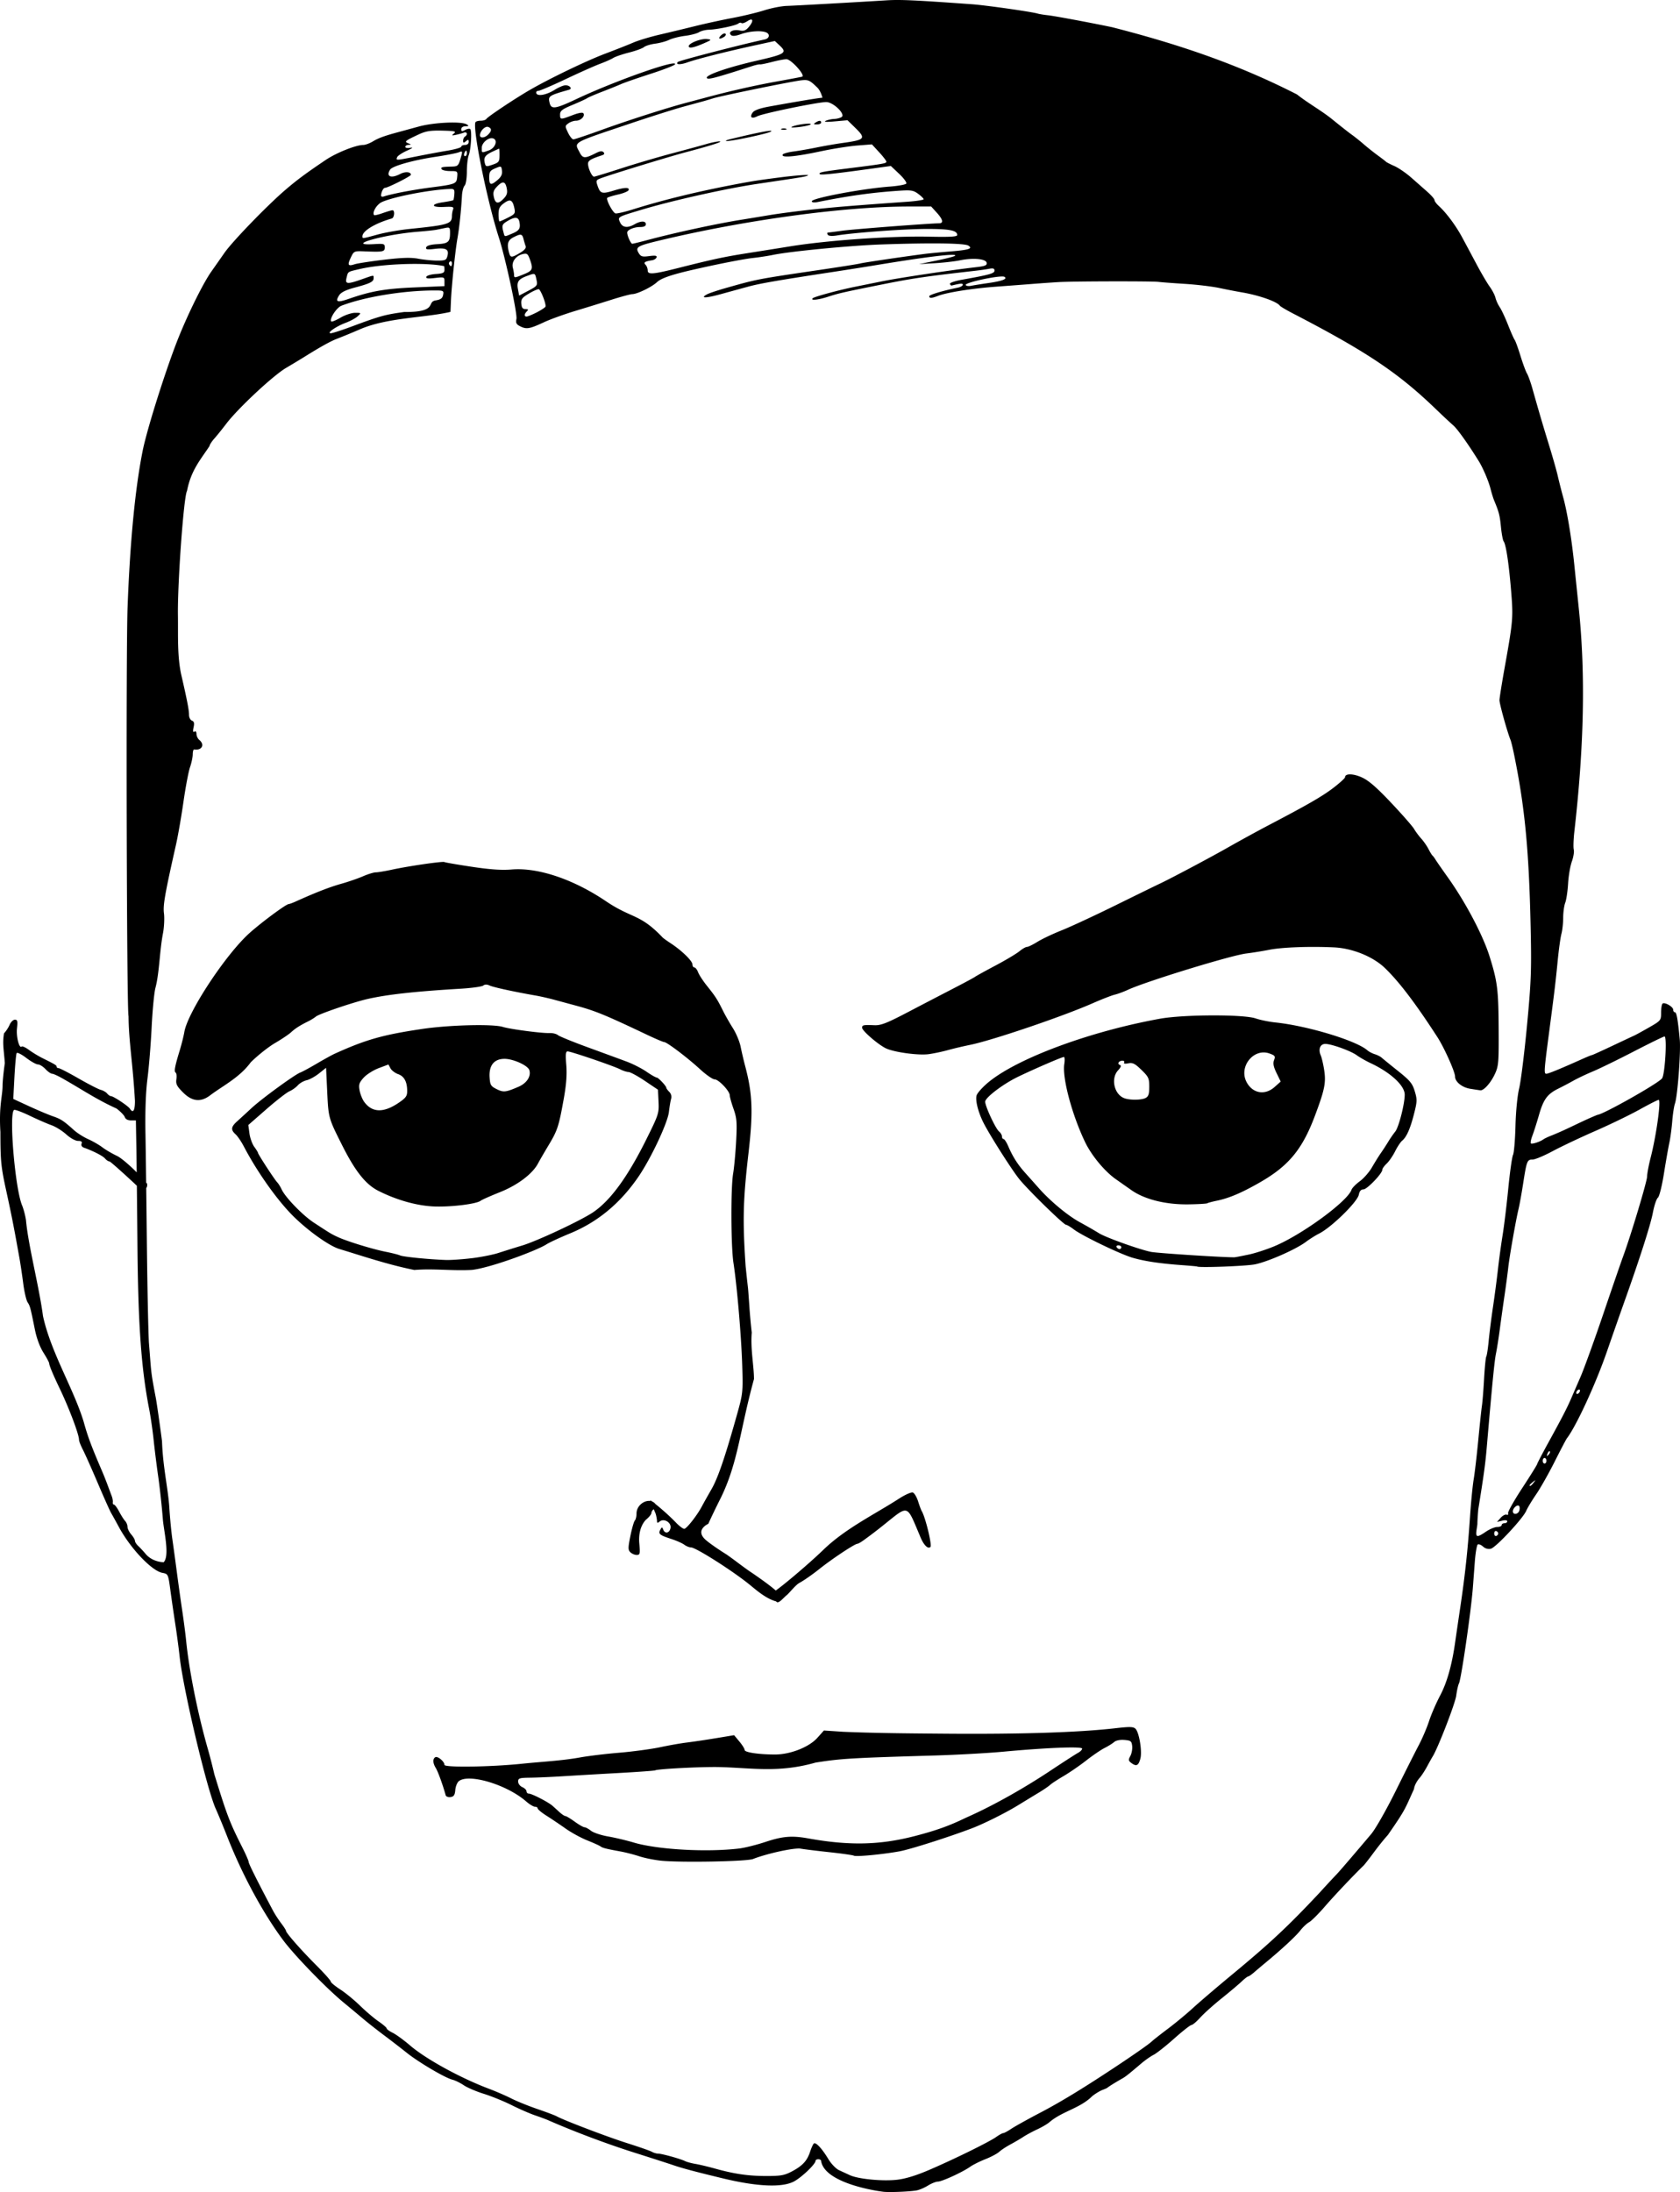 <svg xmlns="http://www.w3.org/2000/svg" viewBox="0 0 844.709 1101.855" height="1175.312" width="901.023"><path d="M443.795 1101.673c-7.602-.985-29.404-5.294-30.938-15.446 0-.473-.633-.86-1.406-.86-.773 0-1.406.368-1.406.818 0 1.668-7.16 8.47-10.98 10.431-5.98 3.07-18.436 2.512-35.426-1.587-14.25-3.437-20.94-5.22-25.313-6.748-1.547-.54-10.406-3.392-19.687-6.337-13.747-4.362-30.031-10.493-43.125-16.235-1.032-.452-3.985-1.543-6.563-2.424-2.578-.88-7.852-3.184-11.719-5.12-3.867-1.934-10.141-4.486-13.943-5.669-3.801-1.183-8.348-3.125-10.102-4.316-1.755-1.191-4.34-2.454-5.745-2.806-3.713-.931-16.98-8.755-22.96-13.54-2.834-2.268-7.976-6.233-11.425-8.812-3.45-2.578-8.266-6.375-10.704-8.437a1057.98 1057.98 0 00-9.542-7.95c-8.534-7.012-24.542-23.49-30.319-31.207-10.214-13.646-20.785-33.204-28.268-52.303-1.908-4.87-4.505-11.152-5.772-13.962-4.464-9.902-16.339-59.972-18.132-76.453-.449-4.125-1.436-11.508-2.193-16.406a1063.02 1063.02 0 01-2.47-17.021c-1.086-8.062-1.112-8.118-4.056-8.68-5.356-1.02-16.027-12.284-21.837-23.05-1.53-2.835-3.283-6-3.895-7.03-.611-1.032-3.626-7.782-6.7-15-3.074-7.22-6.454-14.797-7.513-16.84-1.058-2.042-1.924-4.27-1.924-4.95 0-2.712-5.038-16.051-9.829-26.023-3.169-6.596-5.17-11.39-5.17-12.38 0-.466-1.3-2.895-2.887-5.398-1.79-2.822-3.43-7.254-4.32-11.668-2.263-11.223-2.39-11.698-3.665-13.679-.664-1.031-1.643-5.25-2.175-9.375-.533-4.125-1.381-9.82-1.886-12.656-2.748-15.432-3.917-21.392-6.615-33.75C.497 586.496.215 583.68.203 569.038c-.812-13.509 1.069-17.76 1.092-23.389 0-1.907.507-6.978 1.128-11.27-.482-6.823-1.285-9.75-.403-14.973.937-.933 2.203-2.856 2.813-4.274.61-1.418 1.806-2.578 2.657-2.578 1.288 0 1.466.733 1.058 4.35-.47 4.173 1.13 10.392 2.357 9.164.319-.318 1.978.45 3.688 1.707 1.71 1.258 4.73 3.093 6.714 4.08 6.541 3.252 7.175 3.637 7.175 4.359 0 .393.453.715 1.005.715.553 0 5.07 2.334 10.037 5.186 4.967 2.853 9.982 5.426 11.144 5.717 1.162.292 2.603 1.122 3.203 1.845.6.723 1.47 1.314 1.934 1.314 1.216 0 8.635 4.924 9.52 6.32 1.573 2.477 2.532.992 2.532-3.92-1.096-19.23-3.122-29.88-3.224-42.62-.923-1.493-1.355-182.199-.492-205.405 1.228-33.013 3.808-59.797 7.582-78.713 2.26-11.327 12.216-42.655 18.335-57.693 5.105-12.544 12.236-26.836 16.18-32.424 1.606-2.276 4.587-6.527 6.624-9.447 4.053-5.809 21.456-23.791 30.63-31.65 5.853-5.014 10.383-8.374 20.25-15.02 5.375-3.62 15.207-7.55 18.907-7.556 1.06-.002 3.257-.815 4.883-1.806 2.737-1.67 5.822-2.79 12.981-4.715 1.547-.416 6.075-1.65 10.061-2.74 7.703-2.11 21.584-2.712 24.158-1.048 1.137.735 1.003.911-.703.923-1.265.009-2.11.59-2.11 1.453 0 1.169.369 1.243 1.956.393 1.075-.575 2.236-.766 2.578-.423.898.899.356 10.125-.767 13.08-.525 1.38-.954 5.139-.954 8.353 0 3.283-.49 6.337-1.12 6.966-.616.616-1.219 2.915-1.339 5.11-.399 7.29-1.33 16.113-2.252 21.332-1.128 6.383-2.953 23.865-3.28 31.406l-.243 5.625c-12.584 2.955-31.178 2.787-44.969 8.526a367.898 367.898 0 01-12.422 5.126c-3.08 1.199-8.325 4.124-15.937 8.887-1.805 1.13-6.024 3.672-9.375 5.65-6.526 3.85-24.187 20.348-30.043 28.061-1.957 2.579-4.646 5.914-5.976 7.412-1.33 1.498-2.419 3.195-2.419 3.771-4.536 6.885-9.339 12.198-11.32 22.567-1.635 2.46-4.837 46.485-4.568 62.813.136 9.918-.404 20.37 1.717 29.808 2.865 12.384 3.859 17.527 3.859 19.98 0 1.266.654 2.553 1.454 2.86 1.077.414 1.295 1.288.838 3.37-.427 1.942-.297 2.612.42 2.169.622-.385 1.038.086 1.038 1.174 0 .999.633 2.34 1.406 2.983 2.908 2.413 1.298 5.41-2.578 4.798-.387-.06-.71 1.05-.717 2.467-.007 1.418-.622 4.323-1.365 6.456s-2.222 9.937-3.287 17.344c-1.064 7.406-2.743 17.052-3.73 21.435-5.651 25.089-6.623 30.63-6.083 34.687.309 2.32.104 6.75-.455 9.844-1.786 9.073-1.785 19.901-3.842 27.656-.623 2.32-1.474 11.18-1.893 19.688-.418 8.508-1.36 20.11-2.092 25.781-.867 6.713-1.224 16.366-1.023 27.656.17 9.54.492 34.64.717 55.781.225 21.141.682 43.354 1.015 49.363 1.233 14.851.768 13.764 3.418 27.512.502 2.579 1.929 12.493 3.171 22.032.436 13.011 3.074 23.941 3.673 33.281.318 5.156 1.004 12.328 1.524 15.937.52 3.61 1.555 11.204 2.3 16.875.745 5.672 1.956 14.32 2.691 19.22.735 4.898 1.61 11.648 1.944 15 1.493 14.985 5.837 36.643 10.906 54.374 1.106 3.867 2.567 9.563 3.248 12.656 6.512 21.136 7.726 24.236 14.169 37.015 1.704 3.36 3.105 6.59 3.115 7.178.015.895 4.708 10.266 12.28 24.52.901 1.698 2.73 4.517 4.063 6.265 1.334 1.748 2.425 3.456 2.425 3.796 0 1.052 7.621 9.718 15.234 17.324 3.996 3.992 7.266 7.663 7.266 8.157 0 .494 2.145 2.288 4.767 3.987 2.621 1.7 7.108 5.375 9.969 8.168 2.861 2.794 7.044 6.347 9.295 7.896 2.252 1.548 4.094 3.14 4.094 3.535s1.37 1.39 3.047 2.21c1.675.82 5.578 3.666 8.671 6.323 8.008 6.878 25.429 16.428 39.919 21.882 3.347 1.26 8.316 3.42 11.043 4.802 2.726 1.382 8.618 3.767 13.092 5.3 4.473 1.532 8.824 3.17 9.667 3.64 3.637 2.024 25.6 10.389 35.498 13.52 5.93 1.875 11.514 3.827 12.41 4.337.895.51 2.334.927 3.198.927 1.822 0 11.331 2.653 13.574 3.787.838.425 3.159 1.048 5.156 1.385 1.997.338 6.373 1.38 9.725 2.315 9.797 2.734 16.884 3.763 25.932 3.763 7.271 0 9.111-.338 12.944-2.376 5.226-2.779 7.526-5.28 9.019-9.812.595-1.804 1.417-3.647 1.828-4.094.929-1.011 4.056 2.302 7.403 7.844 1.401 2.32 3.782 4.79 5.289 5.49 1.508.698 4.007 1.849 5.553 2.556 4.216 1.928 16.355 3.099 23.597 2.277 4.288-.487 9.655-2.127 16.247-4.964 12.692-5.462 30.132-14.033 33.641-16.531 1.508-1.074 3.107-1.953 3.552-1.953.445 0 2.278-.983 4.074-2.185 1.795-1.203 8.327-4.834 14.514-8.07 10.256-5.363 21.577-12.256 37.97-23.12 9.517-6.308 16.776-11.397 18.17-12.74.702-.676 4.36-3.549 8.128-6.385 3.77-2.836 9.413-7.51 12.543-10.386 3.129-2.876 12.018-10.465 19.752-16.865 19.06-15.77 28.157-24.284 43.885-41.069 10.921-12.012 6.075-6.169 15.859-17.602 3.468-4.047 8.052-9.445 10.187-11.996 2.135-2.55 7.65-12.253 12.256-21.562 4.607-9.31 9.827-19.668 11.6-23.02 1.774-3.351 4.1-8.795 5.169-12.098 1.069-3.302 3.566-9.066 5.549-12.809 3.442-6.496 5.946-15.34 7.549-26.655.401-2.836 1.577-10.852 2.613-17.813 2.4-16.14 3.78-28.974 4.887-45.469.485-7.218 1.311-15.656 1.837-18.75.526-3.093 1.562-11.953 2.304-19.687.741-7.734 1.577-15.566 1.856-17.402.28-1.837.766-7.952 1.08-13.588.314-5.636.813-10.638 1.107-11.115.295-.477.842-4.066 1.215-7.975.373-3.91 1.342-11.537 2.154-16.951.811-5.414 1.924-13.852 2.472-18.75.548-4.899 1.613-12.703 2.366-17.344.753-4.64 2.034-15.188 2.847-23.438.812-8.25 1.885-15.843 2.384-16.875.5-1.03 1.055-7.57 1.234-14.53.19-7.384.965-15.273 1.858-18.936.842-3.454 2.605-17.586 3.917-31.406 2.122-22.351 2.325-27.873 1.84-49.971-.847-38.608-2.939-60.25-8.382-86.719-.636-3.094-1.414-6.258-1.73-7.031-1.655-4.065-5.582-18.217-5.546-19.986.023-1.125 1.139-8.163 2.478-15.64 4.364-24.362 4.478-25.694 3.364-39.335-1.113-13.633-2.584-23.373-3.76-24.883-.4-.516-1.009-3.793-1.351-7.283-.567-5.775-1-7.45-3.457-13.342-.43-1.031-1.226-3.625-1.768-5.764-.988-3.892-3.77-10.424-5.917-13.897-5.185-8.382-10.777-16.234-12.789-17.955-1.33-1.138-5.37-4.912-8.98-8.388-18.814-18.119-34.73-28.757-71.662-47.896-3.321-1.72-6.274-3.468-6.563-3.882-1.46-2.096-10.555-5.28-19.275-6.748-2.578-.434-7.64-1.415-11.25-2.18-3.609-.764-11.414-1.693-17.343-2.063-5.93-.37-11.836-.817-13.125-.993-3.017-.414-42.776-.338-50.157.095-3.093.182-8.789.58-12.656.886-3.867.305-12.305.943-18.75 1.419-12.196.899-24.821 2.892-29.358 4.634-3.207 1.231-4.392 1.28-4.392.18 0-.733 6.6-2.717 14.297-4.298 1.418-.291 2.578-.951 2.578-1.467 0-.804-1.01-.734-5.625.39-.258.063-.65-.307-.871-.823-.223-.518 2.505-1.46 6.093-2.103 14.09-2.529 16.34-3.162 16.34-4.6 0-1.04-.684-1.282-2.578-.915-1.418.274-4.476.716-6.797.981-26.742 3.056-31.721 3.797-49.218 7.321-17.95 3.616-19.672 4.012-25.228 5.802-4.992 1.608-8.986 1.976-7.538.694.89-.787 13.082-4.09 21.047-5.7 2.32-.468 8.437-1.707 13.594-2.752 8.684-1.76 34.941-5.706 47.632-7.16 4.394-.503 5.388-.925 5.148-2.19-.378-1.993-6.825-2.585-13.405-1.23-2.579.53-8.274 1.18-12.657 1.443l-7.968.478 8.79-1.794c4.835-.986 9.054-2.08 9.375-2.43 1.263-1.377-14.049.456-40.665 4.867-4.641.77-13.922 2.233-20.625 3.253-27.527 4.187-36.864 5.803-42.657 7.382-3.351.914-9.587 2.623-13.858 3.799-7.612 2.095-10.713 2.122-6.858.059 1.07-.573 5.43-2.025 9.69-3.228 15.7-4.432 15.196-4.335 47.02-9.03 10.259-1.512 19.329-2.954 20.157-3.203 1.312-.394 19.537-3.104 31.974-4.754 2.32-.308 8.336-.892 13.367-1.298 9.416-.76 11.5-1.434 9.106-2.947-1.941-1.228-18.464-1.447-43.69-.58-15.595.535-46.173 3.492-54.72 5.291-2.32.488-6.75 1.165-9.844 1.503-4.782.523-18.126 3.143-30.469 5.981-10.625 2.444-15.735 4.21-17.812 6.158-2.63 2.466-9.916 6.006-12.425 6.038-.904.01-5.545 1.257-10.313 2.77a1689.57 1689.57 0 01-18.512 5.72c-5.414 1.635-12.375 4.148-15.469 5.585-7.317 3.4-8.858 3.68-11.927 2.175-2.106-1.032-2.463-1.702-2.04-3.82.526-2.628-5.548-30.681-8.878-41.004-5.879-18.226-13.356-55.207-11.703-57.881.242-.392 1.445-.712 2.673-.712s2.483-.405 2.789-.9c.69-1.115 14.021-10.015 21.586-14.41 10.068-5.85 28.777-14.854 38.402-18.482 5.176-1.951 11.458-4.432 13.961-5.512 2.503-1.08 8.41-2.858 13.125-3.951a1448.829 1448.829 0 0017.95-4.315c5.156-1.28 13.593-3.116 18.75-4.08 5.156-.966 12.308-2.686 15.893-3.825 3.584-1.138 8.647-2.142 11.25-2.229 4.694-.158 34.896-1.845 50.2-2.804 7.026-.44 14.105-.116 43.125 1.973 6.868.494 29.941 3.771 32.89 4.67.815.25 3.135.63 5.155.845 3.267.348 20.765 3.603 32.268 6.001 32.62 8.345 62.699 18.32 93.002 33.806 6.001 4.716 12.232 8.05 17.765 12.531 3.945 3.211 8.361 6.682 9.813 7.713 1.452 1.031 4.13 3.17 5.952 4.753 1.821 1.583 5 4.112 7.062 5.62 2.062 1.508 3.96 2.966 4.218 3.241.258.275 2.157 1.247 4.22 2.16 2.062.913 5.859 3.517 8.437 5.787 2.578 2.27 6.263 5.52 8.189 7.22 1.925 1.702 3.508 3.545 3.515 4.097.01.551.964 1.86 2.124 2.908 3.712 3.352 8.535 9.815 11.709 15.69 1.697 3.142 4.992 9.297 7.322 13.68 2.331 4.383 5.29 9.42 6.576 11.195 1.285 1.774 2.598 4.305 2.916 5.625.318 1.32 1.291 3.454 2.162 4.743.872 1.289 2.747 5.297 4.168 8.906 1.421 3.61 2.915 6.984 3.32 7.5.404.516 1.71 4.102 2.9 7.969s2.668 7.875 3.286 8.906c.617 1.031 1.836 4.406 2.708 7.5 3.321 11.781 5.196 18.155 8.408 28.594 1.825 5.93 3.797 12.89 4.382 15.468.586 2.579 1.819 7.43 2.74 10.782 2.005 7.3 4.183 20.46 5.507 33.281.532 5.156 1.595 15.492 2.362 22.969 3.347 32.614 2.612 68.819-2.266 111.592-.453 3.972-.595 8.099-.314 9.171.28 1.073-.151 3.766-.96 5.984-.807 2.219-1.656 7.198-1.886 11.065-.23 3.867-.877 8.22-1.44 9.67-.562 1.452-1.024 4.827-1.027 7.5 0 2.674-.403 6.338-.889 8.143-.486 1.804-1.333 7.922-1.883 13.593-1.012 10.438-1.599 15.328-4.274 35.625-2.592 19.66-2.69 21.094-1.44 21.094 1.029 0 7.312-2.582 18.518-7.61 2.163-.97 4.135-1.765 4.382-1.765.247 0 4.805-2.061 10.13-4.58 5.324-2.52 10.312-4.858 11.086-5.197.773-.339 4.148-2.187 7.5-4.107 5.96-3.413 6.094-3.575 6.094-7.379 0-2.139.317-4.207.704-4.595.976-.979 5.39 1.517 5.39 3.048 0 .686.377 1.248.838 1.248.85 0 1.46 3.38 2.452 13.593.596 6.122-1.082 28.564-2.417 32.344-.455 1.29-1.067 5.297-1.36 8.906-.292 3.61-.946 8.461-1.454 10.782-.507 2.32-1.728 9.267-2.714 15.438-1.02 6.393-2.336 11.636-3.058 12.188-.696.532-1.828 3.92-2.514 7.53-1.165 6.128-6.582 23.03-14.42 45-1.84 5.156-5.755 16.336-8.7 24.844-5.622 16.247-15.42 37.47-20.125 43.593-.396.516-3.162 5.79-6.146 11.72-2.984 5.929-7.162 13.312-9.286 16.405-2.123 3.094-4.373 6.828-5 8.297-1.641 3.842-15.232 18.403-17.775 19.042-1.345.338-2.812-.062-3.925-1.07-.978-.884-2.174-1.364-2.657-1.066-.482.299-1.155 4.242-1.494 8.764-.338 4.521-.777 10.33-.974 12.908-.91 11.9-5.852 45.946-6.994 48.183-.422.828-1.04 3.585-1.372 6.128-.514 3.936-9.139 26.235-11.81 30.533-.48.774-1.778 3.094-2.884 5.156-1.106 2.063-2.763 4.594-3.683 5.625-.92 1.032-2.624 3.475-2.852 5.625-4.643 10.2-4.094 10.074-13.177 23.146-1.581 1.707-4.745 5.636-7.03 8.73-2.284 3.093-4.586 6.046-5.116 6.562-5.52 5.377-14.934 15.338-19.56 20.7-3.15 3.65-6.678 7.16-7.84 7.798-1.16.637-3.165 2.52-4.454 4.185-2.19 2.827-9.451 9.555-17.34 16.067a376.414 376.414 0 00-5.835 4.922c-1.336 1.16-2.705 2.11-3.042 2.11-.338 0-1.854 1.178-3.37 2.618s-6.041 5.253-10.057 8.473c-4.015 3.22-8.81 7.526-10.655 9.569-1.846 2.043-3.835 3.726-4.42 3.741-.584.015-4.49 3.08-8.678 6.81-4.189 3.73-8.83 7.398-10.312 8.15-1.483.753-4.203 2.645-6.045 4.206-7.112 6.03-8.27 6.937-10.104 7.919-9.698 5.591-5.545 3.959-9.698 5.591-1.247.475-3.51 1.853-5.028 3.064-6.155 6.162-15.02 7.566-21.51 13.076-1.03.91-3.773 2.53-6.093 3.599-2.32 1.069-5.485 2.773-7.031 3.787-1.547 1.014-4.5 2.747-6.563 3.85-2.062 1.105-4.594 2.772-5.625 3.707-1.031.934-4.16 2.596-6.955 3.692-2.793 1.097-6.229 2.813-7.633 3.813-3.726 2.653-14.187 7.458-16.239 7.458-.97 0-3.231.908-5.025 2.016-1.793 1.109-4.374 2.2-5.735 2.426-4.014.666-14.472 1.045-17.007.616zM81.898 763.803c-.509-6.445-1.563-16.148-2.343-21.562-.78-5.414-1.816-13.682-2.302-18.373-.486-4.691-1.492-11.652-2.236-15.469-4.003-20.532-5.56-42.236-5.909-82.408-.173-19.851-.42-42.102-.548-49.447l-.234-13.353-2.515-.007c-1.558-.004-2.723-.63-3.063-1.647-.3-.902-2.193-2.855-4.205-4.34-10.012-4.526-17.521-9.669-26.134-14.54-2.72-1.604-5.487-2.916-6.148-2.916-.661 0-2.193-1.055-3.404-2.344-1.21-1.289-2.911-2.344-3.778-2.344-.868 0-3.511-1.477-5.875-3.281-2.364-1.805-4.535-2.898-4.826-2.428-.29.47-.792 5.849-1.116 11.953l-.588 11.1 7.857 3.625c4.322 1.994 9.72 4.272 11.995 5.063 4.157 1.443 5.346 2.224 10.746 7.06 1.61 1.443 4.804 3.46 7.096 4.482 2.292 1.022 5.48 2.86 7.086 4.084 1.606 1.225 4.932 3.172 7.39 4.328 3.357 1.578 13.325 11.09 12.997 12.34-.297 1.137-.022 1.51.864 1.169.783-.3 1.3.112 1.3 1.037 0 2.893-2.832 2.763-5.965-.274-1.667-1.615-12.446-11.508-13.003-11.508-.557 0-1.555-.653-2.218-1.452-1.083-1.305-5.926-3.793-10.606-5.449-1.052-.372-1.526-1.166-1.201-2.013.386-1.006-.111-1.398-1.775-1.398-1.325 0-3.861-1.4-5.942-3.28-1.996-1.804-5.35-3.886-7.453-4.628-2.103-.742-7.005-2.88-10.895-4.75-3.89-1.871-7.428-3.181-7.864-2.912-2.692 1.664.48 39.5 4.022 47.978.723 1.73 1.601 5.06 1.952 7.4 1.134 12.725 6.6 33.33 8.56 48.235C25.632 679.971 37.06 698.08 42.1 714.78c2.067 7.453 3.862 12.251 9.394 25.117.665 1.547 1.836 4.5 2.6 6.563.766 2.062 1.711 4.593 2.1 5.625.39 1.03.624 2.402.52 3.046-.104.645.156 1.172.576 1.172.421 0 1.6 1.582 2.617 3.516 1.019 1.934 2.38 4.073 3.026 4.754.646.682 1.174 1.988 1.174 2.904 0 .915.844 2.637 1.875 3.826 1.032 1.19 1.875 2.637 1.875 3.217 0 .58.739 1.738 1.64 2.574.903.836 2.592 2.654 3.753 4.04 2.048 2.445 5.402 3.986 9.035 4.151 3.18-3.215.06-15.86-.387-21.481zm665.267 6.094c1.9-1.289 4.45-2.344 5.667-2.344 1.217 0 2.213-.421 2.213-.937s.633-.938 1.406-.938c.773 0 1.406-.43 1.406-.955 0-.57-1.042-.702-2.578-.328l-2.578.627 1.816-2.049c.999-1.126 2.348-1.844 2.999-1.594.658.252.989-.053.745-.687-.24-.628 2.945-6.31 7.08-12.627 4.134-6.317 7.516-11.742 7.516-12.056 0-.313 2.696-5.473 5.99-11.466 6.636-12.072 9.07-16.793 11.18-21.677.779-1.805 2.881-6.656 4.672-10.781 1.791-4.125 6.908-18.258 11.37-31.407 4.462-13.148 8.97-26.226 10.015-29.062 3.915-10.613 12.086-37.828 12.086-40.254 0-1.385.804-5.656 1.788-9.491 2.853-11.128 5.332-29.005 4.023-29.005-.477 0-4.809 2.194-9.627 4.875-4.819 2.681-14.843 7.53-22.276 10.776-7.434 3.246-17.06 7.802-21.392 10.125-4.332 2.323-8.875 4.224-10.096 4.224-2.726 0-2.962.597-4.734 11.972-.782 5.017-1.827 10.81-2.321 12.872-1.414 5.894-4.57 23.85-5.19 29.53-.31 2.837-1.156 9.165-1.879 14.063a1327.655 1327.655 0 00-2.364 16.875c-.577 4.383-1.44 9.868-1.918 12.188-.77 3.736-1.88 15.038-4.652 47.344-.705 8.207-1.458 13.7-4.27 31.154-.765 9.627-.097 5.301-.765 9.627-.705 4.41-.049 4.607 4.668 1.406zm6.145.938c0-.49-.453-1.042-1.007-1.227-.555-.185-1.008.367-1.008 1.227 0 .859.453 1.41 1.008 1.226.554-.185 1.007-.736 1.007-1.226zm10.544-11.335c.314-.82.322-1.895.017-2.39-.718-1.16-3.201.848-3.201 2.59 0 1.783 2.482 1.628 3.184-.2zm7.248-14.212c1.166-1.487 1.133-1.52-.354-.354-.902.707-1.64 1.446-1.64 1.64 0 .772.77.275 1.994-1.286zm6.443-11.016c0-.773-.422-1.406-.938-1.406-.515 0-.937.633-.937 1.406 0 .774.422 1.406.937 1.406.516 0 .938-.632.938-1.406zm1.694-4.712c-.289-.289-.813.232-1.165 1.156-.509 1.336-.401 1.444.525.525.64-.636.928-1.392.64-1.681zm15.18-30.555c0-.515-.421-.677-.937-.358-.515.319-.937 1.001-.937 1.517s.422.677.937.358c.516-.319.938-1.001.938-1.517zm-18.311-126.348c.532-.4 2.445-1.29 4.25-1.978 8.209-3.306 14.565-6.925 22.869-10.313 2.551 0 30.185-15.56 32.424-18.258 1.493-1.8 2.652-21.117 1.267-21.117-.48 0-7.391 3.373-15.357 7.494-7.967 4.122-17.227 8.643-20.579 10.046-3.351 1.403-7.781 3.503-9.843 4.667a178.927 178.927 0 01-7.526 3.969c-5.574 2.735-7.538 5.386-9.78 13.2-1.11 3.867-2.605 8.565-3.322 10.44-.717 1.875-1.072 3.641-.788 3.925.537.537 4.71-.819 6.385-2.075zm-599.5-408.442c14.508-5.397 16.899-6.06 26.642-7.39 17.152.13 11.082-4.987 15.713-5.81 2.63-.427 3.502-1.062 3.832-2.788.405-2.12.181-2.235-4.365-2.226-15.715.032-35.13 3.218-46.757 7.673-2.463.944-6.231 6.777-5.106 7.902.285.285 2.381-.574 4.658-1.908 2.278-1.335 5.569-2.427 7.314-2.427 3.126 0 3.145.026 1.323 1.728-1.016.95-3.747 2.434-6.067 3.297-4.798 1.785-9.733 5.242-7.5 5.254.773.004 5.414-1.483 10.312-3.305zm93.083-7.1c2.171-1.1 4.218-2.422 4.549-2.937.541-.843-1.858-7.412-3.195-8.749-.297-.297-2.476.594-4.84 1.98-3.68 2.156-4.27 2.912-4.094 5.239.154 2.018.687 2.718 2.07 2.718 1.45 0 1.614.25.739 1.125-1.384 1.384-1.455 2.625-.15 2.625.536 0 2.75-.9 4.922-2zm-94.256-6.914c11.078-3.859 18.184-5.095 32.9-5.725l15.147-.647v-2.33c0-2.25-.164-2.312-4.753-1.768-3.502.414-4.655.264-4.38-.573.205-.624 2.345-1.264 4.753-1.421 3.616-.236 4.38-.604 4.38-2.11 0-1.002-.105-1.846-.234-1.874-9.002-1.941-30.924-1.188-42.238 1.451-6.439 1.502-5.948 1.18-6.772 4.461-.804 3.202.34 3.306 7.75.701 6.362-2.236 5.87-2.193 5.87-.501 0 1.762-1.827 2.661-9.59 4.72-4.287 1.138-6.75 2.347-7.685 3.776-2.257 3.444-1.058 3.899 4.852 1.84zm94.354-9.366c-.774-3.7-.65-3.64-4.577-2.22-4.552 1.646-5.496 2.985-4.783 6.784l.596 3.179 4.677-2.465c4.36-2.3 4.637-2.655 4.087-5.278zm227.44 1.396c6.765-.978 9.481-2.048 7.814-3.079-1.69-1.044-20.236 2.884-19.47 4.123.288.467 1.448.651 2.576.41 1.129-.24 5.215-.895 9.08-1.454zm-233.682-4.443c4.294-1.765 4.616-2.61 2.854-7.483-.988-2.731-1.468-3.087-3.516-2.605-3.513.828-5.767 3.917-5.021 6.886.34 1.356.618 3 .618 3.654 0 1.534.301 1.507 5.065-.452zm77.123-2.988c17.597-4.455 23.479-5.718 35.156-7.55a5338.684 5338.684 0 0021.563-3.429c18.705-3.03 50.743-5.265 69.61-4.857 10.762.232 14.297.027 14.297-.83-.002-2.315-3.921-3.08-15.643-3.053-11.229.026-36.195 1.853-44.944 3.29-2.471.406-4.098.26-4.508-.404-.353-.57-.3-1.052.117-1.069.417-.017 3.711-.438 7.32-.936 5.605-.774 43.66-3.685 48.516-3.712 2.39-.013 1.969-1.931-1.186-5.4l-2.772-3.046h-11.19c-32.827 0-82.852 6.842-126.016 17.236-10.541 2.538-11.634 3.222-9.85 6.168 1.075 1.777 1.812 1.988 5.309 1.524 2.999-.397 3.958-.234 3.672.626-.213.64-1.197 1.295-2.185 1.454-3.768.606-4.52 1.114-3.36 2.273.601.601 1.094 1.898 1.094 2.88 0 2.155 2.72 1.944 15-1.165zm-147.577-4.241c9.112-1.08 13.545-1.21 17.237-.51 2.734.518 7.014.942 9.512.942 4.113 0 4.6-.23 5.156-2.444.82-3.27-.784-4.116-6.513-3.438-3.723.441-4.546.29-4.196-.769.284-.862 2.183-1.418 5.496-1.608 5.595-.322 6.474-1.078 6.495-5.587.013-2.776-.206-3.019-2.329-2.578-1.289.268-3.293.68-4.453.914-1.16.235-5.274.673-9.14.973-17.062 1.322-37.85 7.186-22.173 6.254 4.846-.288 5.297-.149 5.297 1.64 0 2.185-.878 2.365-9.865 2.012-5.604-.22-5.658-.197-7.205 3.047-1.838 3.855-1.46 4.532 1.916 3.424 1.374-.45 8.018-1.473 14.765-2.272zm34.14 1.783c0-.804-.43-1.196-.954-.872-.524.323-.71.981-.413 1.461.804 1.3 1.366 1.058 1.366-.589zm34.217-5.224c2.199-1.298 3.203-2.48 2.862-3.369-.289-.753-.78-2.385-1.092-3.626-.662-2.64-1.367-2.755-5.097-.826-2.815 1.456-3.346 3.338-2.175 7.71.699 2.607 1.253 2.618 5.502.11zm64.22-6.49c13.599-3.639 34.374-8.134 46.875-10.142 3.351-.538 9.89-1.612 14.531-2.386 4.64-.774 14.344-2.037 21.563-2.807 11.78-1.257 20.57-1.975 47.578-3.889 4.511-.32 8.203-.886 8.203-1.258s-1.24-1.594-2.757-2.715c-2.448-1.81-3.573-1.981-10.078-1.533-13.34.919-24.62 2.493-40.368 5.636-1.86.37-3.047.231-3.047-.359 0-1.574 25.273-6.338 39.173-7.383 4.271-.32 8.028-1.008 8.349-1.526.32-.518-1.298-2.72-3.596-4.89l-4.179-3.948-8.39 1.162c-19.544 2.708-26.77 3.489-27.306 2.953-.863-.864.986-1.242 14.23-2.909 17.968-2.262 19.219-2.481 19.219-3.372 0-.448-1.637-2.586-3.637-4.753l-3.636-3.938-7.38.578c-4.058.318-12.23 1.61-18.16 2.87-13.34 2.834-20.389 3.428-19.273 1.623.289-.468 2.74-1.142 5.446-1.498 2.707-.357 7.874-1.256 11.484-2 3.609-.743 9.515-1.765 13.125-2.273 11.492-1.614 11.948-2.193 6.168-7.838l-3.675-3.589-6.403.573c-4.179.373-5.752.274-4.528-.286 1.031-.472 2.93-.894 4.219-.938 1.289-.044 2.971-.477 3.739-.963 2.158-1.364-4.162-7.526-7.72-7.526-4.193 0-31.827 5.692-34.638 7.135-2.895 1.485-4.077.48-2.298-1.953.776-1.06 3.716-2.11 8.174-2.918 13.166-2.388 24.778-4.317 26.86-4.462 0 0-.851-3.41-2.617-5.117-3.756-3.644-4.518-3.995-7.906-3.635-4.705.501-40.11 7.737-44.532 9.102a214.403 214.403 0 01-4.687 1.398c-.774.212-5.203 1.416-9.844 2.676-4.64 1.26-16.664 5.06-26.719 8.444-30.284 10.19-28.586 9.218-25.732 14.737 1.564 3.025 2.621 3.047 8.262.176 1.88-.957 2.982-1.072 3.672-.381.69.69.447 1.163-.81 1.574-5.612 1.834-6.954 2.65-6.954 4.231 0 2.259 1.954 6.493 2.997 6.493.451 0 6.606-1.876 13.677-4.168 7.071-2.292 18.552-5.676 25.513-7.52 6.961-1.844 14.803-3.977 17.426-4.739 2.624-.762 5.577-1.346 6.563-1.298 1.908.093-4.412 2.106-17.426 5.55-8.323 2.203-37.985 11.297-42.386 12.995-2.367.914-2.472 1.183-1.523 3.905 1.316 3.776 2.21 4.042 7.837 2.335 5.636-1.71 8.23-1.817 7.732-.32-.205.612-2.573 1.61-5.263 2.215-2.69.606-5.157 1.368-5.483 1.693-.749.75 2.63 7.226 4.07 7.8.593.237 4.6-.672 8.906-2.02 15.837-4.956 33.324-9.188 53.766-13.01 6.582-1.231 9.997-1.75 20.156-3.057 7.523-.97 14.468-1.486 14.063-1.047-.462.5-2.514.882-13.594 2.529-3.094.46-8.578 1.277-12.187 1.817-15.615 2.336-42.43 8.329-57.657 12.886-12.552 3.756-12.348 3.638-11.09 6.398 1.223 2.684 3.749 3.015 7.34.962 3.075-1.758 5.625-1.758 5.625 0 0 .944-.944 1.406-2.874 1.406-3.13 0-6.5 1.444-6.5 2.785 0 1.613 1.832 5.653 2.554 5.63.4-.011 3.89-.868 7.758-1.903zm41.719-50.736c14.987-3.619 22.074-4.928 20.156-3.725-1.633 1.025-19.704 4.87-22.212 4.727-.932-.053-.008-.504 2.056-1.002zm25.546-5.147c.645-.26 1.7-.26 2.344 0 .645.26.117.473-1.172.473s-1.816-.212-1.172-.473zm5.391-1.113c2.628-1.127 10.246-2.032 9.254-1.1-.449.423-3.137 1.024-5.973 1.336-3.195.352-4.443.262-3.281-.236zm11.719-2.016c1.817-1.174 2.812-1.174 2.812 0 0 .516-.949.931-2.11.924-1.705-.012-1.84-.189-.702-.924zM189.956 117.88c3.744-1.024 11.026-2.294 16.183-2.82 19.386-1.982 21.093-2.513 21.093-6.558 0-.952.26-2.407.576-3.232.49-1.279-.168-1.464-4.453-1.249-6.526.328-7.025-1.408-.673-2.343 2.694-.396 5.05-.872 5.235-1.058.185-.185.424-1.549.53-3.03.165-2.316-.136-2.68-2.152-2.61-10.009.35-28.673 3.95-34.368 6.628-2.582 1.214-4.98 5.348-3.793 6.536.203.203 2.175-.269 4.382-1.048 2.208-.779 4.383-1.416 4.834-1.416 1.281 0 .96 3.768-.352 4.145-8.4 2.408-14.766 6.261-14.766 8.937 0 1.266-.22 1.291 7.724-.882zm67.545-.458c3.615-1.51 4.295-2.593 3.673-5.847-.49-2.559-2.218-2.716-5.906-.537-2.853 1.685-3.054 2.218-2.132 5.658.67 2.501.273 2.435 4.365.726zm-2.043-8.043c3.522-1.798 3.732-2.128 3.126-4.922-.881-4.062-2.109-4.592-5.254-2.266-2.113 1.562-2.66 2.702-2.66 5.54 0 1.966.228 3.574.506 3.574s2.205-.867 4.282-1.926zm-2.13-9.629c1.586-1.688 1.914-2.85 1.453-5.156-.713-3.563-2.11-3.762-4.977-.71-1.673 1.782-1.993 2.886-1.495 5.157.758 3.45 2.247 3.66 5.02.71zm-51.408-3.12c3.867-.77 10.195-1.808 14.062-2.309 13.12-1.697 13.558-1.864 13.888-5.282.287-2.979.21-3.047-3.46-3.047-2.065 0-4.015-.421-4.334-.937-.624-1.009.101-1.197 5.105-1.324 2.962-.076 3.325-.408 4.378-4.015 1.134-3.88 1.121-3.922-.96-3.131-1.16.44-6.505 1.466-11.878 2.279-11.122 1.682-21.434 4.6-22.567 6.386-2.216 3.494.416 4.622 5.092 2.183 2.505-1.306 5.361-1.085 5.361.416 0 .732-11.614 6.58-13.067 6.58-.824 0-1.933 2.252-1.933 3.928 0 .536.726.676 1.64.316.903-.354 4.806-1.274 8.673-2.043zm48.311-6.207c1.769-1.521 2.388-2.844 2.162-4.617-.31-2.425-.39-2.453-3.364-1.194-2.623 1.11-3.047 1.753-3.047 4.616 0 3.88.85 4.12 4.25 1.195zm.938-12.262c.016-1.88-.075-3.419-.203-3.419s-1.705.703-3.504 1.56c-3.621 1.727-4.406 2.96-3.67 5.77.455 1.743.753 1.796 3.92.697 3.09-1.072 3.43-1.524 3.457-4.608zm-41.664.444c4.851-.969 11.88-2.273 15.618-2.897 3.738-.625 6.797-1.52 6.797-1.988 0-.469.844-.853 1.875-.853 1.104 0 1.875-.625 1.875-1.52 0-1.246-.255-1.31-1.406-.355-1.149.953-1.407.898-1.407-.298 0-.806.422-1.727.938-2.045 1.53-.946 1.065-2.594-.556-1.972-.821.316-2.614.811-3.984 1.102-2.163.459-2.294.366-.996-.707 1.268-1.047.368-1.263-5.894-1.41-5.907-.14-8.277.238-11.808 1.888-6.94 3.243-7.416 3.645-5.294 4.476 1.58.619 1.603.718.172.776-.902.036-1.64.495-1.64 1.02 0 .537 1.13.74 2.578.464 1.624-.31.954.237-1.81 1.478-2.412 1.084-4.614 2.563-4.892 3.287-.636 1.66-.724 1.663 9.834-.446zm25.227-1.519c0-.773-.166-1.406-.368-1.406-.203 0-.611.633-.908 1.406-.297.774-.131 1.406.368 1.406.5 0 .908-.632.908-1.406zm11.012-1.464c3.205-1.117 4.73-5.082 2.31-6.01-2.208-.848-5.822 2.059-5.822 4.683 0 2.686-.184 2.616 3.512 1.327zm56.398-10.192c13.2-4.79 32.959-11.132 42.747-13.723 3.093-.82 7.734-2.055 10.312-2.746 12.088-3.24 24.435-6.036 35.156-7.962 6.446-1.158 12.277-2.265 12.96-2.46 1.847-.526-5.488-8.728-7.84-8.766-1.053-.017-4.331.6-7.287 1.369-2.955.77-5.68 1.316-6.056 1.214-.376-.102-2.16.29-3.964.871-18.295 5.89-21.909 6.857-22.698 6.068-1.365-1.365 10.115-5.388 25.195-8.83 14.348-3.275 15.303-3.938 11.18-7.76l-2.262-2.095-10.16 2.214c-14.38 3.132-29.164 6.87-33.854 8.559-3.512 1.265-6.113 1.133-4.74-.24.7-.7 33.033-9.071 43.667-11.306 2.426-.51 2.817-2.747.626-3.588-2.59-.994-8.222-.59-12.488.895-2.977 1.037-4.412 1.153-5.148.416-1.524-1.523 1.218-2.931 4.404-2.262 1.996.42 3.067.047 4.453-1.551 2.763-3.185 2.431-5.07-.548-3.118-1.305.855-2.638 1.29-2.96.967-.324-.323-1.05-.215-1.612.24-1.27 1.026-10.693 3.003-14.831 3.11-1.687.045-3.912.61-4.943 1.256-1.031.646-4.195 1.465-7.031 1.82-2.836.356-6.422 1.26-7.969 2.012-1.547.752-4.71 1.613-7.031 1.914-2.32.3-4.852 1.08-5.625 1.73-.774.651-4.143 1.877-7.487 2.724-3.345.847-6.93 2.076-7.97 2.73-1.037.654-3.996 1.97-6.574 2.922-2.579.953-10.34 4.409-17.247 7.68-6.908 3.27-13.166 5.946-13.906 5.946-.741 0-1.17.527-.953 1.172.58 1.726 5.153.874 9.276-1.729 1.965-1.24 4.4-2.256 5.412-2.256 2.175 0 3.548 1.734 1.774 2.24-10.299 2.94-10.63 3.17-9.74 6.72.818 3.256 2.894 2.943 13.425-2.022 19.639-9.26 51.422-20.428 49.56-17.415-.33.535-5.88 2.676-12.332 4.757-6.453 2.081-13.09 4.385-14.75 5.12-1.661.734-5.973 2.474-9.582 3.866-3.61 1.392-6.984 2.845-7.5 3.23-.516.383-3.785 1.884-7.266 3.335-5.269 2.197-6.328 3.007-6.328 4.841 0 2.67.156 2.678 6.286.348 3.143-1.195 5.09-1.513 5.47-.896.887 1.435-1.388 3.689-3.723 3.689-1.127 0-2.86.593-3.85 1.317-1.732 1.266-1.74 1.45-.195 4.688.884 1.853 2.1 3.37 2.703 3.37.603 0 6.833-2.081 13.844-4.625zm44.153-42.196c0-1.535 6.27-3.972 9.237-3.591 2.37.304 2.316.392-1.214 1.955-5.34 2.365-8.023 2.912-8.023 1.636zm16.183-5.389c.871-.872 1.899-1.27 2.283-.886.384.384.078 1.09-.68 1.57-2.283 1.443-3.298 1.01-1.603-.684zm-117.031 49.8c1.864-1.865 1.871-3.121.021-3.83-1.499-.576-4.09 2.007-4.143 4.13-.042 1.638 2.358 1.463 4.122-.3zm86.785 867.64c-3.351-.355-8.203-1.34-10.781-2.191-2.578-.85-6.797-1.934-9.375-2.41-7.592-1.397-9.039-1.766-10.174-2.59-.592-.429-3.607-1.791-6.701-3.026-3.094-1.236-7.945-3.888-10.781-5.895-2.836-2.007-7.16-4.915-9.61-6.464-2.449-1.548-4.453-3.2-4.453-3.672 0-.471-.618-.857-1.373-.857-.756 0-2.76-1.207-4.453-2.683-9.633-8.391-28.647-14.136-33.786-10.208-.843.645-1.662 2.649-1.82 4.453-.226 2.584-.736 3.345-2.4 3.582-1.172.166-2.262-.252-2.448-.938-1.306-4.842-3.858-11.89-4.933-13.626-1.54-2.486-1.653-4.618-.29-5.46 1.175-.727 4.628 2.147 4.628 3.852 0 1.358 22.93 1.041 38.438-.532 9.903-1.05 20.175-1.49 29.79-3.224 3.983-.731 12.813-1.794 19.624-2.363 6.81-.568 16.092-1.818 20.625-2.777 4.533-.96 10.562-2.016 13.398-2.35 8.355-1.093 15.41-2.307 23.75-3.692l2.656 3.182c1.461 1.75 2.657 3.666 2.657 4.259 0 1.204 7.045 2.254 15.213 2.267 7.727.012 17.16-3.693 21.35-8.385l3.28-3.674 9.7.643c14.634.616 29.342.789 51.317.96 37.907.308 67.175-.634 85.586-2.752 7.197-.829 9.022-.78 10.072.27 1.84 1.84 3.402 11.317 2.462 14.945-.926 3.573-1.994 4.13-4.461 2.327-1.59-1.163-1.663-1.604-.589-3.61.673-1.258 1.084-3.515.912-5.017-.276-2.426-.713-2.763-3.919-3.027-2.19-.18-4.216.236-5.156 1.059-.852.745-3.025 2.095-4.83 3-1.804.904-5.948 3.728-9.209 6.276-3.26 2.547-8.404 6.083-11.43 7.857-3.028 1.774-6.055 3.761-6.73 4.416-.673.654-3.299 2.44-5.834 3.97-2.536 1.53-7.177 4.355-10.313 6.28-6.318 3.876-17.287 9.341-23.336 11.627-11.993 4.532-30.973 10.56-36.273 11.52-8.451 1.533-21.857 2.808-22.881 2.178-.468-.287-5.952-1.071-12.188-1.741-6.235-.67-12.814-1.479-14.618-1.796-3.136-.551-16.935 2.45-23.906 5.2-3.206 1.264-36.67 1.868-46.407.837zm39.375-6.1c2.836-.339 8.805-1.828 13.264-3.31 8.62-2.866 13.29-3.252 21.486-1.78 20.793 3.737 36.1 3.385 53.844-1.237 10.568-2.753 17.116-5.1 25.313-9.077 15.491-6.845 31.047-16.05 42.304-23.504 6.67-4.433 13.063-8.561 14.208-9.174 1.145-.613 2.081-1.572 2.081-2.132 0-1.188-17.74-.495-39.843 1.557-7.735.718-23.133 1.571-34.22 1.896-41.986 1.23-47.215 1.54-60 3.566-18.479 5.273-31.778 2.676-48.363 2.249-8.874-.206-31.087.934-32.252 1.654-.305.188-8.764.799-18.797 1.357a5168.373 5168.373 0 00-28.087 1.632c-5.414.34-12.586.651-15.938.692-5.444.066-6.093.275-6.093 1.95 0 1.045.933 2.284 2.109 2.8 1.16.509 2.11 1.458 2.11 2.11 0 .65.57 1.183 1.266 1.183 1.499 0 9.843 4.323 11.858 6.143.774.699 2.356 2.134 3.516 3.189 1.16 1.055 2.468 1.918 2.906 1.918.438 0 2.544 1.266 4.68 2.813 2.135 1.547 4.346 2.812 4.914 2.812.568 0 2.043.795 3.278 1.767 1.236.972 5.099 2.26 8.586 2.863 3.486.602 9.263 1.97 12.836 3.04 11.934 3.57 36.65 4.98 53.034 3.023zm18.666-124.21c-5.382-1.462-10.273-5.947-13.66-8.664-8.568-6.915-26.726-18.43-29.13-18.473-.911-.016-2.458-.637-3.437-1.378-.98-.74-3.932-2.045-6.563-2.898-5.84-1.893-6.635-2.562-5.488-4.613.81-1.446.951-1.454 1.474-.09.875 2.28 3.175 1.808 3.664-.751.536-2.801-3.29-5.092-5.474-3.278-1.003.832-1.305.784-1.315-.207-.007-.708-.265-2.23-.575-3.385-.393-1.466-2.519-4.974-1.406-5.4-5.38-5.266 5.357 3.076 11.61 9.608 1.604 1.676 3.436 3.047 4.07 3.047 1.17 0 6.53-6.845 8.917-11.387.717-1.365 2.846-5.161 4.73-8.438 3.319-5.768 6.872-16.166 12.99-38.014 2.827-10.096 2.923-11.022 2.513-24.375-.442-14.423-2.63-40.016-4.392-51.38-1.303-8.402-1.417-37.662-.175-45 .523-3.094 1.205-10.477 1.516-16.406.49-9.351.313-11.494-1.329-16.149-1.041-2.952-1.893-5.996-1.893-6.764 0-2.132-5.585-8.025-7.605-8.025-.983 0-4.3-2.31-7.373-5.136-6.286-5.778-16.642-13.614-17.994-13.614-.49 0-4.345-1.64-8.568-3.643-21.201-10.06-26.056-12.05-35.804-14.678-3.094-.834-7.945-2.145-10.781-2.915-2.836-.769-7.055-1.729-9.375-2.133-10.667-1.858-21.278-4.16-23.171-5.026-1.408-.644-2.466-.64-3.282.008-.662.528-5.844 1.237-11.516 1.577-23.171 1.389-36.944 2.921-46.875 5.215-7.223 1.668-24.088 7.42-25.725 8.773-.804.665-2.517 1.73-3.806 2.365-4.2 2.071-6.596 3.6-8.707 5.552-1.141 1.055-4.765 3.486-8.053 5.401-3.288 1.916-8.787 6.28-12.22 9.696-5.565 7.629-13.994 11.752-20.322 16.527-4.794 3.656-9.11 3.214-13.728-1.403-3.101-3.101-3.674-4.24-3.327-6.604.23-1.572.066-3.076-.365-3.342-.888-.549-.43-3.048 2.04-11.151.943-3.094 1.995-7.29 2.337-9.324 1.59-9.439 19.164-36.544 31.392-48.417 5.023-4.877 19.639-15.853 21.11-15.853.36 0 1.983-.6 3.607-1.335 9.934-4.488 16.879-7.191 22.647-8.813 3.606-1.015 8.596-2.733 11.088-3.817 2.492-1.085 5.385-1.973 6.429-1.973 1.043 0 4.7-.606 8.125-1.347 8.403-1.819 25.579-4.307 26.367-3.82.349.216 6.508 1.278 13.685 2.36 9.266 1.397 15.09 1.797 20.082 1.38 13.087-1.096 30.594 4.715 46.875 15.559 13.687 9.385 17.381 6.316 29.063 18.61.258.306 2.156 1.667 4.219 3.025 5.472 3.604 10.78 8.79 10.78 10.53 0 .834.433 1.515.961 1.515.529 0 1.374 1.086 1.879 2.414.505 1.328 2.5 4.386 4.434 6.797 4.254 5.303 5.276 6.887 8.005 12.411 1.163 2.353 3.443 6.361 5.066 8.907 1.623 2.545 3.372 6.737 3.886 9.315.515 2.578 1.552 7.008 2.304 9.843 3.674 13.85 4.023 23.077 1.646 43.594-2.75 23.74-3.003 33.726-1.438 56.953 1.631 15.863.889 6.388 1.892 20.298.255 3.918.788 9.76 1.184 12.984-.7 8.273 1.099 16.638 1.118 23.382-7.114 25.903-7.947 41.857-16.686 59.723-2.113 4.179-4.94 10.045-6.284 13.036 0 0-6.59 2.916-1.749 7.677 1.384 1.384 5.85 4.56 10.56 7.51.823.516 3.453 2.414 5.844 4.219 2.392 1.804 5.3 3.914 6.464 4.687 4.618 3.068 13.891 9.699 13.948 10.808.033.644-3.217-.495-2.677-.495 1.233 0 17.172-13.343 25.269-21.153 11.163-10.883 26.011-18.013 38.068-25.8 3.2-2.078 6.345-3.479 7.132-3.177.774.297 1.965 2.311 2.647 4.476.682 2.164 1.498 4.357 1.814 4.873 1.838 3.008 5.264 17.105 4.373 17.997-1.297 1.297-3.613-1.164-5.315-5.647-8.146-19.082-4.487-14.922-27.714 1.873-1.595 1.201-3.254 2.184-3.685 2.184-1.317 0-12.746 7.578-19.195 12.728-3.352 2.676-7.758 5.75-9.792 6.83s-4.496 4.346-6.413 6.162c-1.812 1.346-4.392 4.91-5.442 3.262zm-73.33-24.718c-1.189-1.189-1.186-2.223.025-8.203.761-3.764 1.765-7.244 2.23-7.733.466-.49.847-2.072.847-3.516 0-5.08 6.498-8.435 9.45-4.878 1.048 1.262.992 1.637-.354 2.39-.878.492-1.596 1.458-1.596 2.148 0 .69-1.258 2.25-2.796 3.469-3.1 3.336-3.62 8.16-3.333 11.59.486 5.59.379 6.093-1.291 6.093-1.002 0-2.434-.612-3.182-1.36zM208.33 638.373c-13.22-2.668-25.68-6.894-37.816-10.592-4.904-1.5-15.08-8.693-22.507-15.908-8.204-7.97-18.532-22.45-25.461-35.696-1.25-2.39-3.098-5.093-4.106-6.005-2.48-2.244-2.307-3.74.745-6.48a764.816 764.816 0 007.266-6.668c5.067-4.706 21.832-16.93 24.57-17.916.924-.332 4.633-2.34 8.243-4.462 3.609-2.122 7.617-4.337 8.906-4.922 15.754-7.15 24.249-9.56 44.062-12.501 13.685-2.032 35.644-2.581 40.634-1.017 3.614 1.134 19.734 3.244 23.519 3.08 1.51-.067 3.368.396 4.128 1.027.76.63 7.54 3.396 15.066 6.146 7.527 2.749 16.26 5.956 19.41 7.128 3.148 1.17 7.654 3.457 10.012 5.08 2.358 1.622 4.663 2.95 5.122 2.95.869 0 4.922 4.306 4.922 5.23 0 .29.665 1.194 1.479 2.007.896.897 1.256 2.255.913 3.449-.31 1.083-.811 4.079-1.112 6.657-.638 5.472-8.94 23.152-15.18 32.33-9.109 13.397-20.495 22.89-34.291 28.592-5.267 2.176-10.665 4.67-11.994 5.541-4.788 3.137-28.301 11.9-37.605 12.917-10.147.544-19.275-.779-28.925.033zm28.683-5.887c4.675-.553 10.82-1.765 13.657-2.694a640.366 640.366 0 0111.88-3.712c7.63-2.298 29.677-12.639 35.746-16.767 8.712-5.926 17.362-17.811 26.791-36.81 6.063-12.214 6.296-12.94 6.023-18.727l-.284-6.021-6.562-4.417c-3.61-2.43-7.322-4.444-8.25-4.476-.928-.032-2.827-.647-4.219-1.366-3.212-1.659-24.744-9.005-26.396-9.005-.963 0-1.113 1.506-.675 6.797.392 4.731.028 9.79-1.195 16.64-2.546 14.256-3.174 16.195-7.673 23.695-2.235 3.726-4.615 7.83-5.289 9.118-2.76 5.282-10.221 10.933-19.138 14.497-4.8 1.92-9.183 3.863-9.739 4.32-1.903 1.568-13.986 3.127-22.63 2.92-8.841-.21-19.346-3.09-28.859-7.91-6.356-3.22-11.611-9.839-18.161-22.873-6.892-13.713-6.89-13.707-7.517-26.901l-.572-12.042-3.564 2.837c-1.96 1.56-4.764 3.1-6.231 3.423-1.467.322-3.449 1.463-4.405 2.536-.955 1.072-2.86 2.429-4.233 3.015-1.372.585-6.584 4.637-11.58 9.003l-9.086 7.938.572 4.228c.315 2.326 1.413 5.371 2.44 6.768 1.028 1.397 1.868 2.755 1.868 3.018 0 .684 8.221 13.3 9.627 14.772.647.678 1.657 2.287 2.245 3.576 1.81 3.974 10.576 13.027 16.152 16.682 8.55 5.603 8.855 5.786 12.289 7.359 4.705 2.154 17.334 6.026 23.906 7.327 3.094.613 6.353 1.44 7.242 1.84 1.579.708 14.854 2.017 23.163 2.284 2.286.073 7.981-.32 12.657-.872zm-36.736-78.035c3.751-2.52 4.452-3.46 4.453-5.977.003-4.674-1.489-7.478-4.546-8.543-1.543-.539-3.273-1.85-3.842-2.914l-1.036-1.936-4.896 1.841c-2.693 1.013-6.094 3.165-7.559 4.783-2.258 2.495-2.57 3.458-2.06 6.348.33 1.874 1.358 4.462 2.283 5.75 3.944 5.496 9.668 5.71 17.203.648zm60.475-8.196c4.13-1.785 6.378-5.265 5.398-8.352-.74-2.335-8.068-5.662-12.468-5.662-5.247 0-7.902 3.297-7.51 9.323.25 3.828.618 4.44 3.55 5.904 3.433 1.713 4.542 1.59 11.03-1.213zm341.168 90.374c-.086-.08-3.742-.409-8.125-.733-10.847-.802-18.251-1.919-24.313-3.668-6.131-1.77-25.343-11.027-29.563-14.246-1.66-1.267-3.402-2.303-3.869-2.303-1.206 0-19-17.363-23.54-22.969-3.857-4.762-15.182-22.612-18.142-28.594-2.565-5.184-3.995-10.877-3.364-13.391.319-1.271 3.102-4.368 6.183-6.882 14.784-12.058 51.024-25.436 86.071-31.772 11.834-2.14 41.951-2.241 48.037-.162 2.32.792 6.75 1.703 9.844 2.024 16.18 1.676 40.753 9.1 46.363 14.007.797.697 2.484 1.584 3.749 1.97 1.265.387 2.821 1.175 3.459 1.752.637.576 4.331 3.58 8.21 6.673 6.05 4.827 7.245 6.274 8.426 10.195 1.251 4.161 1.217 5.185-.38 11.43-1.913 7.482-3.747 11.597-6.001 13.468-.8.664-2.376 3.053-3.503 5.309-1.126 2.256-3.031 5.025-4.233 6.154-1.201 1.129-2.184 2.514-2.184 3.079 0 1.892-7.687 9.896-9.503 9.896-1.224 0-1.965.853-2.33 2.684-.73 3.641-13.677 16.323-19.888 19.478-1.89.96-4.92 2.864-6.736 4.231-4.99 3.76-19.071 9.964-25.596 11.28-4.485.903-28.3 1.796-29.072 1.09zm26.094-6.04c3.093-.654 8.789-2.504 12.656-4.113 13.958-5.808 36.93-22.617 38.882-28.45.288-.861 2.166-2.778 4.172-4.259 2.006-1.48 4.767-4.645 6.134-7.031 1.368-2.386 3.41-5.663 4.54-7.282 1.13-1.619 2.776-4.15 3.659-5.625.883-1.475 2.45-3.736 3.482-5.025 1.773-2.215 4.753-13.86 4.755-18.578 0-4.54-7.067-11.08-17.054-15.778-2.42-1.139-5.583-2.937-7.031-3.997-3.04-2.225-12.708-5.71-15.842-5.71-2.579 0-3.637 2.652-2.296 5.752.528 1.22 1.322 4.648 1.764 7.619.922 6.194.17 9.827-4.742 22.888-6.295 16.738-13.128 25.014-27.454 33.25-9.227 5.305-15.625 8.03-21.86 9.313-2.226.458-4.364 1.029-4.752 1.268-.387.24-4.683.49-9.546.555-11.35.154-21.934-2.48-28.527-7.096-2.58-1.807-6.167-4.328-7.972-5.602-5.671-4.005-12.202-11.918-15.454-18.728-6.587-13.79-11.497-32.27-10.399-39.136.31-1.936.209-3.52-.224-3.52-.96 0-15.412 6.25-23.19 10.028-7.46 3.624-16.358 10.399-16.358 12.455 0 2.322 5.202 13.499 6.963 14.96.811.673 1.475 1.805 1.475 2.515 0 .71.358 1.292.795 1.292.437 0 1.479 1.582 2.314 3.516 2.37 5.49 4.791 9.277 8.728 13.657 1.997 2.222 4.907 5.49 6.465 7.261 5.853 6.654 14.643 13.983 20.8 17.342 3.501 1.911 7.843 4.407 9.648 5.548 3.4 2.148 20.494 8.274 26.25 9.407 3.495.688 39.819 2.994 42.187 2.678.774-.103 3.938-.722 7.032-1.375zm-64.22-3.66c0-.516-.657-.938-1.46-.938-.805 0-1.202.422-.883.938.319.516.976.937 1.462.937.485 0 .882-.421.882-.937zm12.25-75.033c1.419-.76 1.813-1.983 1.813-5.626 0-4.238-.353-4.999-3.944-8.483-3.274-3.178-4.396-3.737-6.609-3.294-1.634.326-2.444.176-2.094-.39.314-.509-.062-.924-.836-.924-1.84 0-2.803 1.595-1.288 2.135.822.293.541 1.113-.932 2.719-3.692 4.023-2.004 11.911 2.981 13.929 2.755 1.115 8.77 1.079 10.909-.066zm64.838-5.509l3.055-2.73-2.084-4.288c-1.545-3.18-1.868-4.858-1.248-6.488.739-1.944.473-2.33-2.3-3.332-7.885-2.851-15.526 6.538-11.588 14.238 2.986 5.839 9.253 6.989 14.165 2.6zm98.31.888c-4.07-.658-7.585-3.5-7.585-6.134 0-2.375-5.45-14.54-8.905-19.872-10.916-16.852-19.086-27.614-26.231-34.552-6.02-5.846-16.412-10.079-25.801-10.51-12.228-.56-25.936-.057-32.344 1.189-3.61.702-8.883 1.554-11.719 1.893-7.624.912-50.437 14.051-59.531 18.27-2.062.957-5.016 2.044-6.562 2.416-1.547.372-6.61 2.345-11.25 4.385-15.033 6.608-50.425 18.617-61.434 20.845-3.367.681-8.43 1.877-11.25 2.658-2.821.78-7.143 1.69-9.604 2.022-5.37.724-17.859-1.021-21.775-3.042-4.111-2.122-11.719-8.755-11.719-10.217 0-1.39.553-1.504 6.256-1.28 3.203.125 6.265-1.078 16.875-6.635a5167.34 5167.34 0 0122.807-11.866c5.414-2.793 10.265-5.403 10.781-5.8.516-.398 5.156-2.96 10.313-5.694 5.156-2.733 10.567-5.958 12.025-7.165 1.457-1.207 3.167-2.195 3.8-2.195s3.027-1.165 5.32-2.59c2.291-1.424 7.753-4.011 12.136-5.75 4.383-1.738 16.635-7.428 27.227-12.644 10.592-5.216 20.295-9.964 21.562-10.55 5.401-2.496 25.592-13.203 35.117-18.622 5.672-3.227 14.742-8.189 20.156-11.026 20.004-10.485 27.132-14.603 32.717-18.9 3.146-2.421 5.72-4.771 5.72-5.222 0-1.947 4.046-1.903 8.461.093 3.423 1.547 7.376 4.974 14.749 12.785 5.54 5.87 10.705 11.762 11.478 13.095.774 1.333 2.398 3.52 3.61 4.862 1.212 1.34 2.853 3.704 3.647 5.25.793 1.547 1.7 3.024 2.015 3.282.315.258.994 1.168 1.51 2.023.515.855 3.332 4.91 6.259 9.012 8.794 12.324 17.578 28.953 20.906 39.575 3.968 12.668 4.472 16.615 4.592 35.973.108 17.42-.037 19.22-1.875 23.193-2.066 4.468-5.597 8.435-7.325 8.232-.547-.065-2.855-.419-5.13-.787z"/></svg>